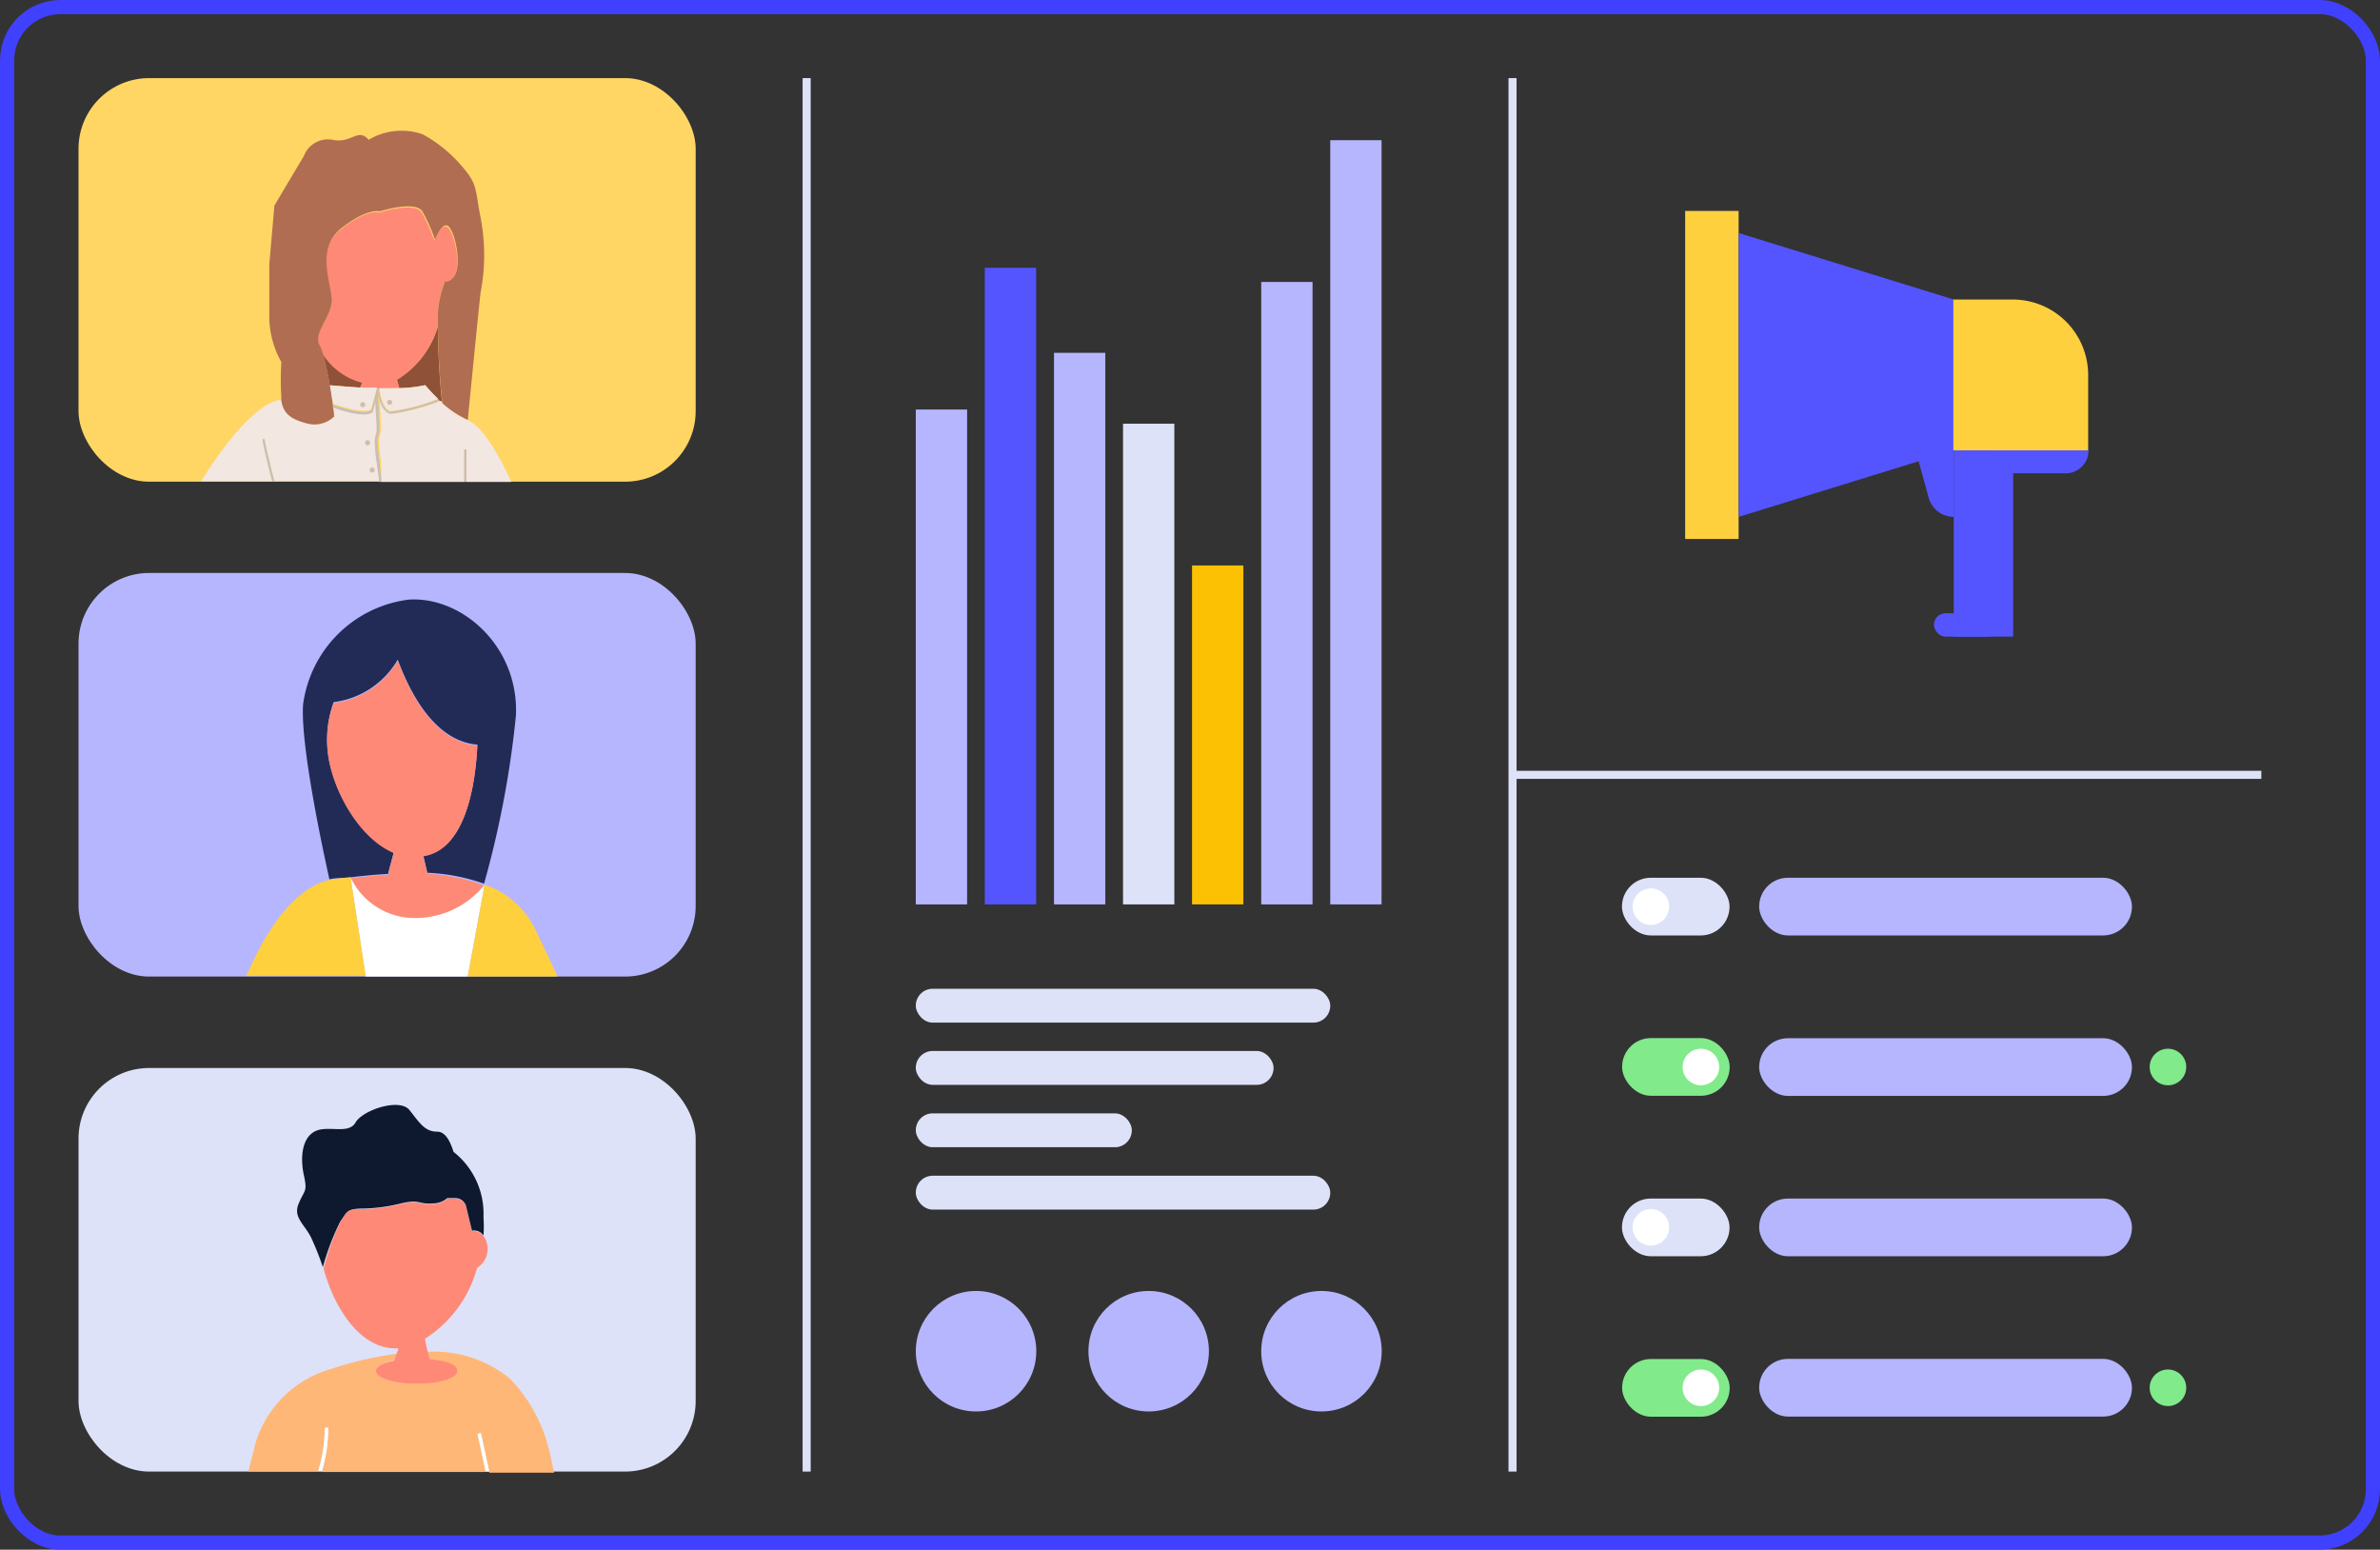 <svg id="Layer_1" data-name="Layer 1" xmlns="http://www.w3.org/2000/svg" viewBox="0 0 167.91 109.32"><rect x="0" y="0" width="167.91" height="109.32" fill="#333333" stroke="none"/><defs><style>.cls-1,.cls-16,.cls-8{fill:none;}.cls-1{stroke:#4040ff;}.cls-1,.cls-16{stroke-miterlimit:10;}.cls-2{fill:#b6b6ff;}.cls-3{fill:#222b56;}.cls-4{fill:#ff8977;}.cls-5{fill:#fff;}.cls-6{fill:#ffd03e;}.cls-7{fill:#dde2f8;}.cls-9{fill:#feb777;}.cls-10{fill:#0e192f;}.cls-11{fill:#ffd664;}.cls-12{fill:#8f5138;}.cls-13{fill:#f2e7e1;}.cls-14{fill:#c9beb9;}.cls-15{fill:#b06d52;}.cls-16{stroke:#dde2f8;stroke-width:0.57px;}.cls-17{fill:#55f;}.cls-18{fill:#fcc102;}.cls-19{fill:#81ea8b;}</style></defs><rect class="cls-1" x="0.5" y="0.5" width="166.91" height="108.32" rx="3.76"/><rect class="cls-2" x="5.54" y="40.42" width="43.54" height="28.47" rx="4.98"/><path class="cls-3" d="M24.73,61.89c.8-.1,1.7-.19,2.65-.24.1-.45.27-1,.4-1.54-2.48-1.06-4.24-4.37-4.61-6.76a7.64,7.64,0,0,1,.37-3.82,6.1,6.1,0,0,0,4.52-3c.9,2.44,2.65,5.76,5.62,6-.17,3.38-1,7.39-3.82,7.81l.29,1.23a13.6,13.6,0,0,1,4,.77h0a69,69,0,0,0,2.25-11.87c.21-4.9-3.84-8.42-7.57-8.17a8.6,8.6,0,0,0-7.45,7.42c-.17,2.77,1.25,9.56,1.86,12.31l.31-.06Z"/><path class="cls-4" d="M30.15,61.64l-.29-1.23C32.63,60,33.51,56,33.68,52.6c-3-.27-4.72-3.59-5.62-6a6.1,6.1,0,0,1-4.52,3,7.64,7.64,0,0,0-.37,3.82c.37,2.39,2.13,5.7,4.61,6.76-.13.49-.3,1.09-.4,1.54-.95.05-1.85.14-2.65.24a5,5,0,0,0,4.19,2.86,6.26,6.26,0,0,0,5.27-2.34A13.6,13.6,0,0,0,30.15,61.64Z"/><path class="cls-5" d="M34.19,62.41a6.26,6.26,0,0,1-5.27,2.34,5,5,0,0,1-4.19-2.86l1.07,7H33Z"/><path class="cls-6" d="M24.73,61.89,23.59,62l-.31.06c-3.6.81-5.7,6.45-5.91,6.79H25.8Z"/><path class="cls-6" d="M37.72,65.47a6.16,6.16,0,0,0-3.53-3.06h0L33,68.89h6.34C39.18,68.54,38.75,67.62,37.72,65.47Z"/><rect class="cls-7" x="5.54" y="75.34" width="43.54" height="28.47" rx="4.98"/><polygon class="cls-8" points="32.89 85.12 33.3 86.82 33.3 86.82 32.89 85.12 32.89 85.12"/><path class="cls-9" d="M38.66,102a10.77,10.77,0,0,0-2.51-4.56L36,97.27a8.51,8.51,0,0,0-5.82-1.91l.15.51c1.13.12,1.94.46,1.94.85s-1.29.9-2.87.9-2.88-.41-2.88-.9c0-.31.5-.58,1.25-.74L28,95.5a24.62,24.62,0,0,0-4.63,1.07A7.77,7.77,0,0,0,18,101.9l-.48,1.91h4.92a10.85,10.85,0,0,0,.47-3.07l.24,0a10.75,10.75,0,0,1-.45,3.1H34.27l-.58-2.67.24,0,.59,2.72h4.57C38.89,102.92,38.71,102.14,38.66,102Z"/><path class="cls-5" d="M23.16,100.71l-.24,0a10.85,10.85,0,0,1-.47,3.07h.26A10.75,10.75,0,0,0,23.16,100.71Z"/><polygon class="cls-5" points="33.69 101.14 34.27 103.81 34.52 103.81 33.93 101.09 33.69 101.14"/><path class="cls-4" d="M26.52,96.72c0,.49,1.29.9,2.88.9s2.87-.41,2.87-.9-.81-.73-1.94-.85l-.15-.51a8.67,8.67,0,0,1-.2-.92,8.57,8.57,0,0,0,3.68-5,1.57,1.57,0,0,0,.51-2.16l-.06-.08a.78.78,0,0,0-.81-.34h0l-.41-1.7a.78.78,0,0,0-.75-.6h-.59a1.49,1.49,0,0,1-.93.37c-1.14.1-.94-.32-2.31,0a12.08,12.08,0,0,1-2.93.37c-1,0-.9.25-1.38.92a17.68,17.68,0,0,0-1.17,3.28h0c.82,3,2.75,5.78,5.27,5.61,0,.14-.09.28-.13.42l-.19.48C27,96.14,26.52,96.41,26.52,96.72Z"/><path class="cls-10" d="M24,86.18c.48-.67.42-.87,1.38-.92a12.08,12.08,0,0,0,2.93-.37c1.37-.32,1.17.1,2.31,0a1.49,1.49,0,0,0,.93-.37h.59a.78.78,0,0,1,.75.6h0l.41,1.7a.78.78,0,0,1,.81.34,9.83,9.83,0,0,0,0-1.32A5.54,5.54,0,0,0,32,81.26c-.23-.71-.55-1.43-1.17-1.43-.87,0-1.24-.64-1.94-1.52s-3.31,0-3.81.88-2,.14-2.9.64-1,1.89-.74,3.08.05,1-.37,2,.46,1.47.92,2.48a20.52,20.52,0,0,1,.79,2v0h0A17.68,17.68,0,0,1,24,86.18Z"/><rect class="cls-11" x="5.54" y="5.51" width="43.54" height="28.47" rx="4.98"/><path class="cls-12" d="M22.55,24.4c-.05-.11-.08-.23-.12-.34A.93.93,0,0,0,22.55,24.4Z"/><path class="cls-12" d="M30.9,23A6.61,6.61,0,0,1,28,26.79l.15.59A9.62,9.62,0,0,0,30,27.17a12.91,12.91,0,0,0,.92,1,1.14,1.14,0,0,0,.11.11l.16.14A52.89,52.89,0,0,1,30.9,23Z"/><path class="cls-12" d="M25.59,26.93a4.67,4.67,0,0,1-2.89-2.17,16,16,0,0,1,.55,2.42c.31,0,1.15.1,2.15.16A3.14,3.14,0,0,0,25.59,26.93Z"/><path class="cls-4" d="M28.19,27.38,28,26.79A6.61,6.61,0,0,0,30.9,23a7.05,7.05,0,0,1,.46-3.07c.13.05.31,0,.57-.26.68-.71.17-3.2-.34-3.63-.34-.28-.72.43-.94.95a12.47,12.47,0,0,0-.89-2c-.51-.79-3,0-3,0s-.83-.29-2.67,1.15-.82,3.75-.73,5c.07,1.13-1.05,2.09-.95,3,0,.11.07.23.12.34a2.62,2.62,0,0,1,.15.36,4.67,4.67,0,0,0,2.89,2.17,3.14,3.14,0,0,1-.19.41l1.2,0h.18C27.26,27.4,27.74,27.4,28.19,27.38Z"/><path class="cls-13" d="M26.5,31.29a1.44,1.44,0,0,1,.06-.67,1.2,1.2,0,0,0,.06-.47c0-.45-.05-1.35-.09-1.9l-.19.72a.05.05,0,0,1,0,.05c-.49.34-1.73,0-2.83-.35.06.43.09.71.09.71a2,2,0,0,1-1.95.48c-1.13-.3-1.66-.69-1.79-1.63l-.2,0c-2.22.43-5.28,5.37-5.45,5.71h5c-.07-.25-.68-2.64-.68-2.92a.07.07,0,0,1,.08-.08.07.07,0,0,1,.07.08c0,.22.49,2.17.68,2.9v0h7.4l-.14-1.46A8,8,0,0,1,26.5,31.29Zm-.57.11a.18.18,0,0,1-.17-.17.17.17,0,1,1,.34,0A.18.18,0,0,1,25.93,31.4Zm.33,1.9a.17.17,0,1,1,0-.34.17.17,0,0,1,0,.34Z"/><path class="cls-13" d="M30,27.17a9.62,9.62,0,0,1-1.83.21c-.45,0-.93,0-1.41,0,.06.49.3,1.54.8,1.63a13.71,13.71,0,0,0,3.36-.87A12.91,12.91,0,0,1,30,27.17Zm-2.53,1.38a.17.17,0,0,1-.17-.17.18.18,0,0,1,.17-.17.17.17,0,0,1,.17.17A.16.16,0,0,1,27.49,28.55Z"/><path class="cls-13" d="M33,29.64l0,0a6.85,6.85,0,0,1-1.74-1.22l-.16-.14,0,0a16.06,16.06,0,0,1-3.32.9h-.14c-.54-.09-.79-1-.88-1.48l0,.1c0,.15.12,1.71.12,2.36a1.19,1.19,0,0,1-.07.52,1.36,1.36,0,0,0-.05.61,9.54,9.54,0,0,0,.12,1.21h0L26.91,34h5.84V31.77a.08.08,0,1,1,.16,0V34h3.16S34.45,30.23,33,29.64Z"/><path class="cls-13" d="M23.25,27.18c.08.48.15.95.21,1.33l.11,0c1.36.46,2.26.59,2.63.36l.4-1.53-1.2,0C24.4,27.28,23.56,27.21,23.25,27.18Zm2.34,1.54a.17.17,0,0,1-.17-.17.17.17,0,1,1,.34,0A.17.17,0,0,1,25.59,28.72Z"/><path class="cls-14" d="M26.77,32.5h0a9.54,9.54,0,0,1-.12-1.21,1.36,1.36,0,0,1,.05-.61,1.19,1.19,0,0,0,.07-.52c0-.65-.11-2.21-.12-2.36l0-.1c.09.52.34,1.39.88,1.48h.14a16.06,16.06,0,0,0,3.32-.9l0,0a1.14,1.14,0,0,1-.11-.11,13.71,13.71,0,0,1-3.36.87c-.5-.09-.74-1.14-.8-1.63H26.6l-.4,1.53c-.37.23-1.27.1-2.63-.36l-.11,0,0,.16c1.1.39,2.34.69,2.83.35a.05.05,0,0,0,0-.05l.19-.72c0,.55.09,1.45.09,1.9a1.2,1.2,0,0,1-.06.47,1.44,1.44,0,0,0-.06.67,8,8,0,0,0,.12,1.23L26.76,34h.15Z"/><path class="cls-14" d="M25.93,31.06a.17.17,0,0,0-.17.17.17.17,0,0,0,.34,0A.17.17,0,0,0,25.93,31.06Z"/><path class="cls-14" d="M26.26,33a.17.17,0,1,0,0,.34.17.17,0,0,0,0-.34Z"/><path class="cls-14" d="M27.49,28.21a.18.18,0,0,0-.17.17.17.17,0,0,0,.17.17.16.16,0,0,0,.17-.17A.17.17,0,0,0,27.49,28.21Z"/><path class="cls-14" d="M25.59,28.38a.18.18,0,0,0-.17.17.17.17,0,0,0,.34,0A.18.18,0,0,0,25.59,28.38Z"/><path class="cls-14" d="M18.68,31.06a.07.07,0,0,0-.07-.08.07.07,0,0,0-.08.08c0,.28.61,2.67.68,2.92h.15v0C19.17,33.23,18.68,31.28,18.68,31.06Z"/><path class="cls-14" d="M32.83,31.69a.08.08,0,0,0-.08.08V34h.16V31.77A.08.08,0,0,0,32.83,31.69Z"/><path class="cls-15" d="M21.62,29.86a2,2,0,0,0,1.95-.48s0-.28-.09-.71l0-.16c-.06-.38-.13-.85-.21-1.33a16,16,0,0,0-.55-2.42,2.62,2.62,0,0,0-.15-.36.93.93,0,0,1-.12-.34c-.1-.87,1-1.83.95-3-.09-1.28-1.11-3.58.73-5s2.67-1.15,2.67-1.15,2.47-.79,3,0a12.47,12.47,0,0,1,.89,2c.22-.52.6-1.23.94-.95.51.43,1,2.92.34,3.63-.26.27-.44.31-.57.26A7.05,7.05,0,0,0,30.9,23a52.89,52.89,0,0,0,.31,5.44A6.85,6.85,0,0,0,33,29.62c.18-1.77.67-6.82.9-8.95a13.94,13.94,0,0,0,0-5.35c-.42-2.15-.17-2.31-1.45-3.75a9.61,9.61,0,0,0-2.64-2.1,4.54,4.54,0,0,0-3.8.39l0,0c-.77-.88-1.19.29-2.55,0A1.82,1.82,0,0,0,21.44,11l-2.08,3.5L19,18.63v3.91a6.63,6.63,0,0,0,.85,3,20.6,20.6,0,0,0,0,2.5.85.85,0,0,0,0,.23C20,29.17,20.49,29.56,21.62,29.86Z"/><line class="cls-16" x1="56.91" y1="5.51" x2="56.91" y2="103.81"/><line class="cls-16" x1="106.71" y1="5.51" x2="106.71" y2="103.81"/><rect class="cls-2" x="64.61" y="28.89" width="3.62" height="34.91"/><rect class="cls-17" x="69.48" y="18.89" width="3.62" height="44.91"/><rect class="cls-2" x="74.36" y="24.89" width="3.62" height="38.91"/><rect class="cls-7" x="79.23" y="29.89" width="3.62" height="33.91"/><rect class="cls-18" x="84.1" y="39.89" width="3.62" height="23.91"/><rect class="cls-2" x="88.98" y="19.89" width="3.62" height="43.91"/><rect class="cls-2" x="93.85" y="9.89" width="3.62" height="53.91"/><rect class="cls-7" x="64.61" y="69.75" width="29.24" height="2.39" rx="1.19"/><rect class="cls-7" x="64.61" y="74.14" width="25.24" height="2.39" rx="1.19"/><rect class="cls-7" x="64.61" y="78.54" width="15.24" height="2.39" rx="1.19"/><rect class="cls-7" x="64.61" y="82.94" width="29.24" height="2.39" rx="1.19"/><circle class="cls-2" cx="68.86" cy="95.32" r="4.25"/><circle class="cls-2" cx="81.04" cy="95.32" r="4.25"/><circle class="cls-2" cx="93.23" cy="95.32" r="4.25"/><line class="cls-16" x1="106.71" y1="54.66" x2="159.54" y2="54.66"/><rect class="cls-7" x="114.43" y="61.92" width="7.59" height="4.07" rx="2.03"/><circle class="cls-5" cx="116.47" cy="63.96" r="1.29"/><rect class="cls-2" x="124.11" y="61.92" width="26.3" height="4.07" rx="2.03"/><rect class="cls-19" x="114.43" y="95.86" width="7.59" height="4.07" rx="2.03" transform="translate(236.46 195.8) rotate(-180)"/><circle class="cls-5" cx="120" cy="97.9" r="1.29"/><rect class="cls-2" x="124.11" y="73.24" width="26.3" height="4.07" rx="2.03"/><circle class="cls-19" cx="152.95" cy="75.27" r="1.29"/><rect class="cls-7" x="114.43" y="84.55" width="7.59" height="4.07" rx="2.03"/><circle class="cls-5" cx="116.47" cy="86.58" r="1.29"/><rect class="cls-2" x="124.11" y="84.55" width="26.3" height="4.07" rx="2.03"/><rect class="cls-19" x="114.43" y="73.24" width="7.59" height="4.07" rx="2.03" transform="translate(236.46 150.54) rotate(-180)"/><circle class="cls-5" cx="120" cy="75.27" r="1.29"/><rect class="cls-2" x="124.11" y="95.86" width="26.3" height="4.07" rx="2.03"/><circle class="cls-19" cx="152.95" cy="97.9" r="1.29"/><rect class="cls-6" x="118.89" y="14.88" width="3.77" height="23.14"/><polygon class="cls-17" points="137.84 31.77 122.67 36.46 122.67 16.44 137.84 21.13 137.84 31.77"/><path class="cls-6" d="M137.84,21.13H142a5.32,5.32,0,0,1,5.32,5.32v5.32a0,0,0,0,1,0,0h-9.51a0,0,0,0,1,0,0V21.13A0,0,0,0,1,137.84,21.13Z"/><rect class="cls-17" x="137.84" y="31.77" width="4.19" height="13.14"/><rect class="cls-17" x="136.44" y="43.26" width="4.62" height="1.65" rx="0.83"/><path class="cls-17" d="M137.84,36.46h0a1.83,1.83,0,0,1-1.77-1.35l-.92-3.34h2.69Z"/><path class="cls-17" d="M140.63,31.77h6.72a0,0,0,0,1,0,0v0a1.62,1.62,0,0,1-1.62,1.62h-5.1a0,0,0,0,1,0,0V31.77A0,0,0,0,1,140.63,31.77Z"/></svg>